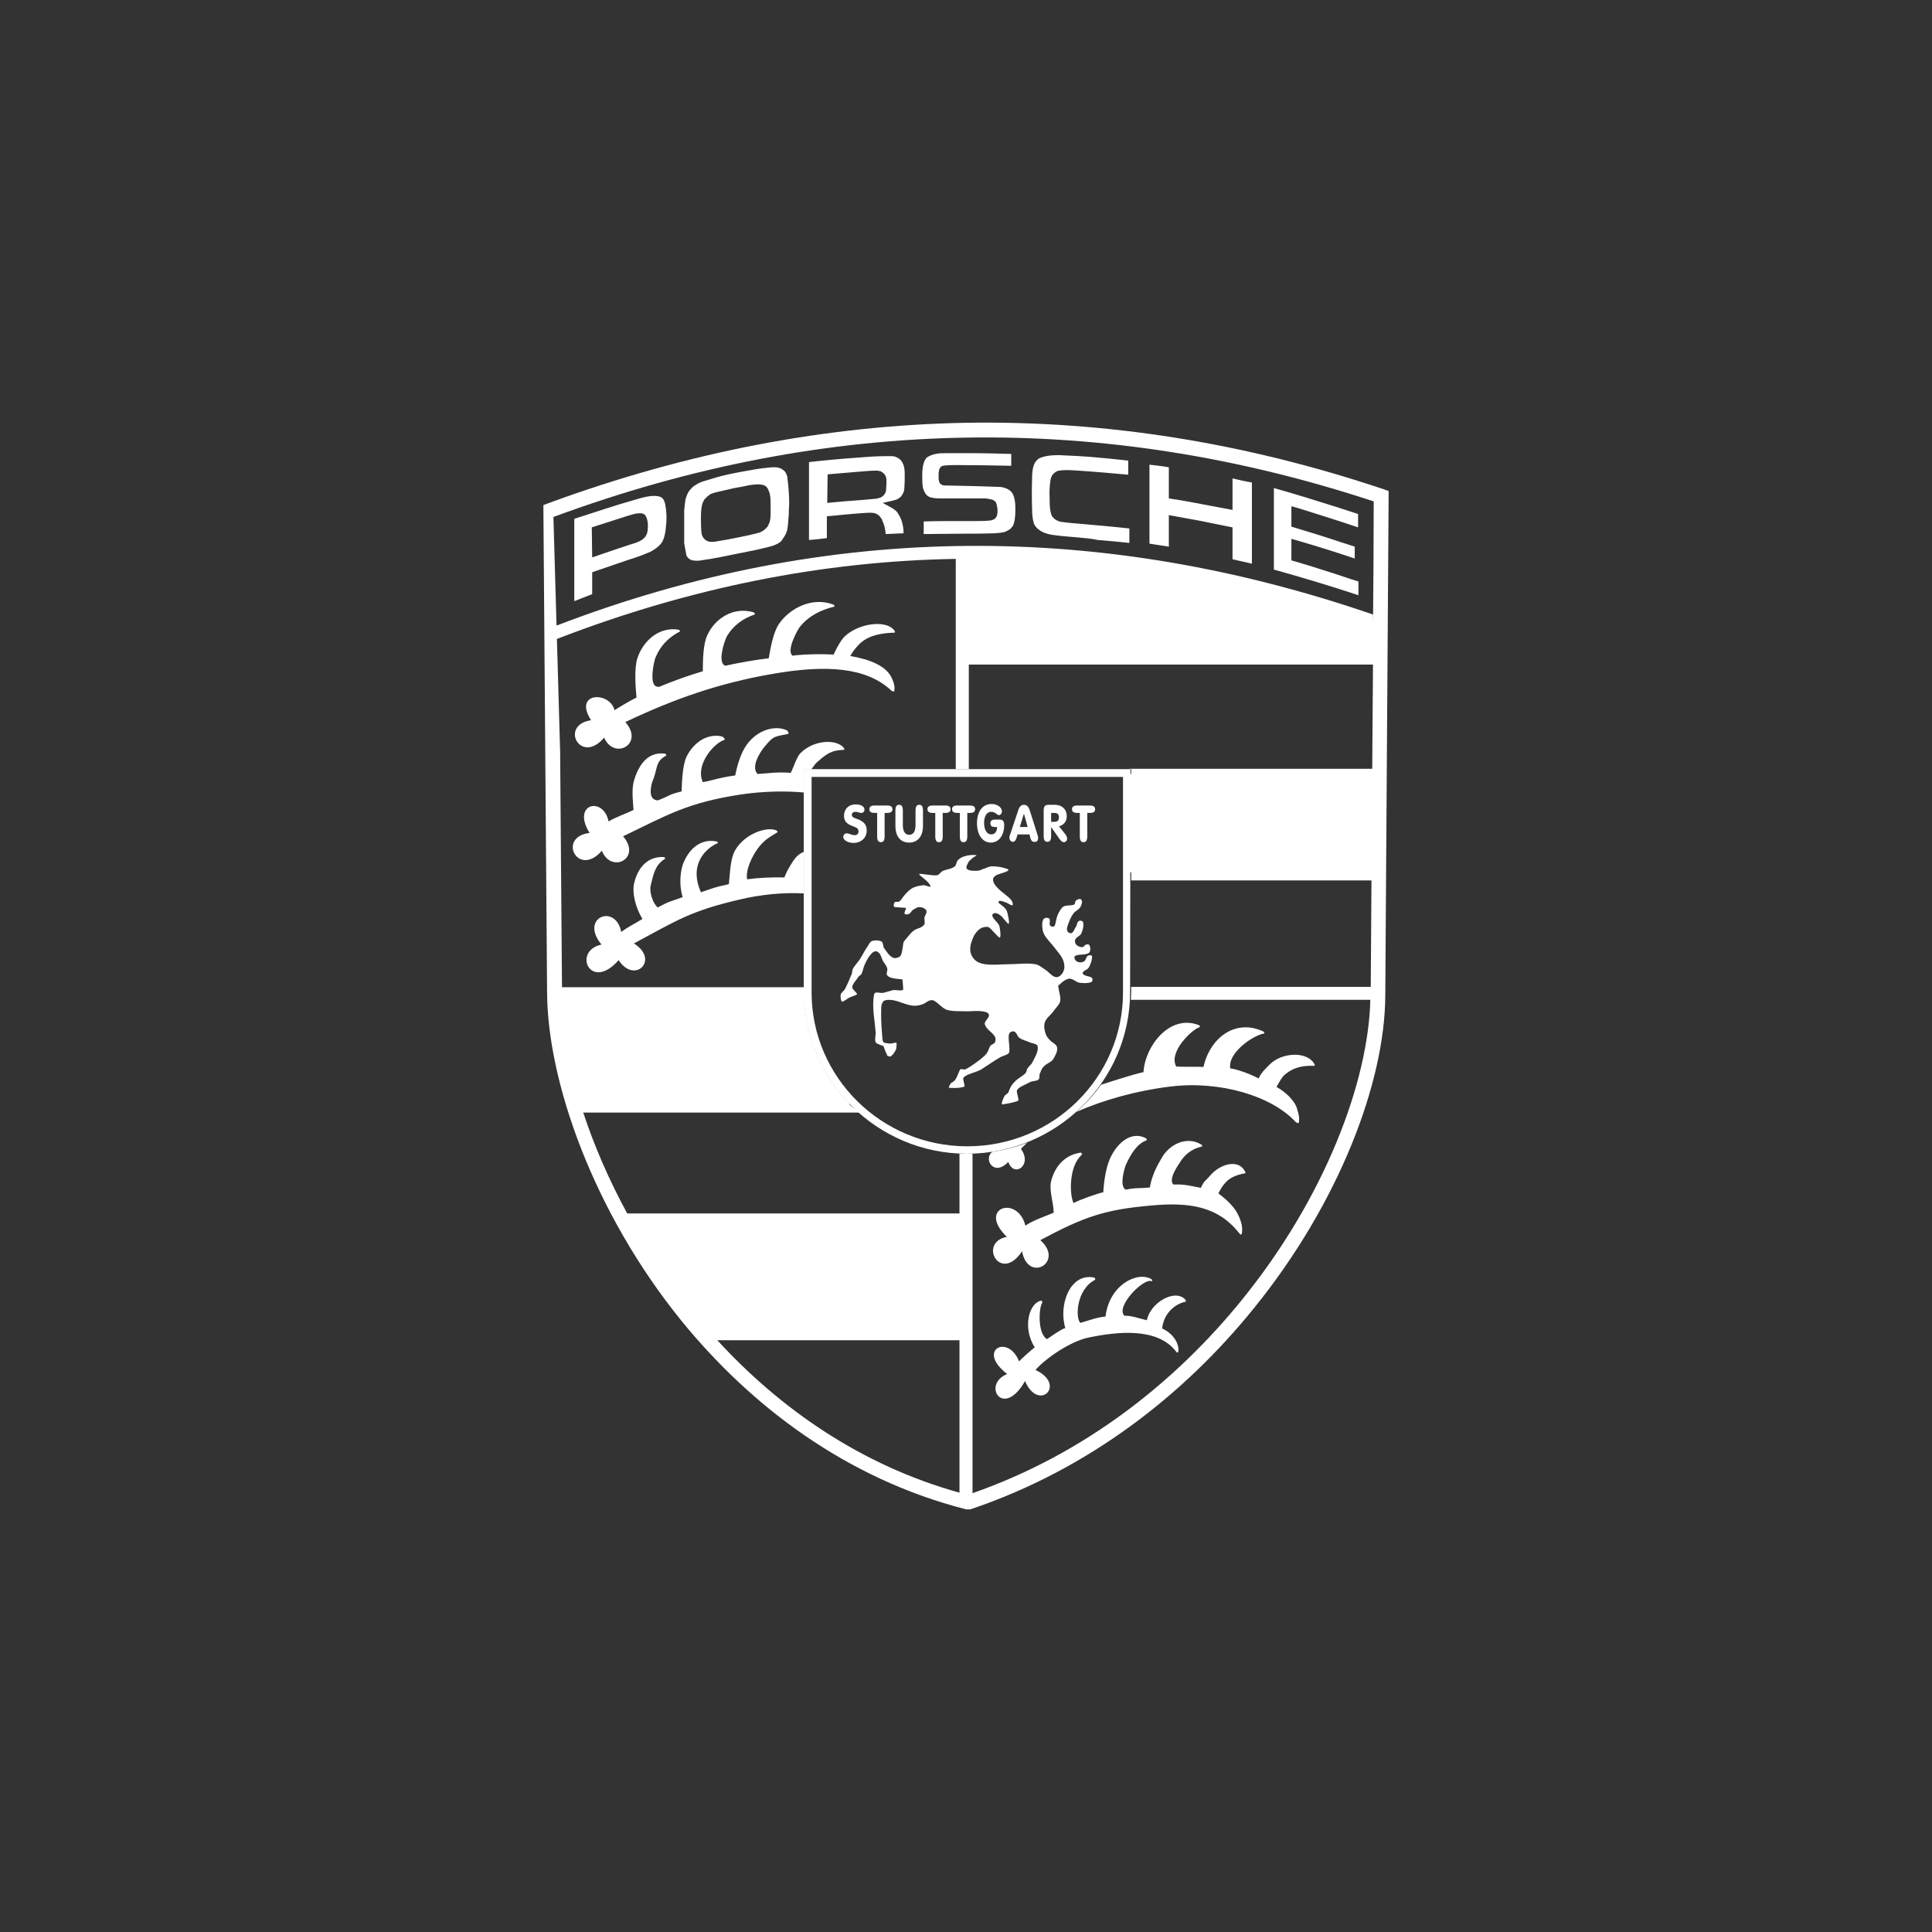 <svg width="64" height="64" viewBox="0 0 64 64" fill="none" xmlns="http://www.w3.org/2000/svg">
<rect x="0" y="0" width="64" height="64" fill="#333333" stroke="none"/>
<path d="M33.968 40.602C34.178 40.442 34.647 40.283 34.906 40.172C34.894 39.779 34.733 39.41 34.832 39.079C35.005 38.489 35.412 38.231 35.807 38.182C35.832 38.194 35.856 38.243 35.832 38.256C35.609 38.464 35.523 38.759 35.486 39.079C35.474 39.202 35.449 39.582 35.56 39.853C35.795 39.73 36.362 39.533 36.547 39.496C36.572 39.103 36.634 38.722 36.745 38.44C36.967 37.887 37.461 37.445 37.954 37.703C37.979 37.715 38.004 37.764 37.979 37.776C37.67 37.887 37.473 38.206 37.3 38.575C37.251 38.686 37.078 39.275 37.276 39.398C37.276 39.398 37.288 39.398 37.288 39.41C37.646 39.337 37.707 39.373 38.09 39.337C38.152 38.956 38.324 38.624 38.472 38.378C38.695 37.949 39.275 37.605 39.793 37.912C39.818 37.924 39.842 37.985 39.805 37.985C39.447 38.059 39.213 38.292 39.09 38.501C39.028 38.6 38.695 39.054 38.867 39.238C38.88 39.238 38.904 39.238 38.929 39.238C39.238 39.226 39.46 39.288 39.781 39.349C39.879 39.115 39.966 39.091 40.064 38.968C40.422 38.538 41.027 38.391 41.237 38.796C41.261 38.821 41.261 38.87 41.237 38.87C41.052 38.894 40.743 38.993 40.595 39.177C40.558 39.214 40.459 39.324 40.361 39.533C40.78 39.853 41.014 40.111 41.126 40.541C41.15 40.614 41.187 41.057 41.039 40.835C40.361 39.988 39.447 39.803 38.078 39.939C36.609 40.074 35.93 40.295 34.462 41.081C35.276 41.806 34.055 42.519 33.857 41.45C33.142 42.531 32.389 41.167 33.351 40.971C32.364 40.012 33.709 39.57 33.968 40.602Z" fill="white"/>
<path d="M36.473 35.934C37.004 35.762 37.584 35.578 37.88 35.516C37.929 34.656 38.744 33.587 39.706 33.956C39.743 33.968 39.768 34.017 39.731 34.03C39.484 34.103 38.695 34.853 38.966 35.332C39.163 35.344 39.706 35.332 39.867 35.344C40.077 34.398 40.904 33.735 41.841 34.165C41.878 34.177 41.903 34.238 41.866 34.238C41.496 34.3 40.657 34.889 40.755 35.393C40.928 35.406 41.397 35.565 41.693 35.725C41.804 35.492 41.928 35.406 42.039 35.283C42.446 34.853 43.285 34.816 43.532 35.233C43.557 35.258 43.557 35.307 43.532 35.307C43.174 35.295 42.853 35.344 42.545 35.614C42.495 35.651 42.397 35.799 42.286 36.007C42.582 36.167 42.915 36.474 42.977 36.769C43.026 36.916 43.051 37.039 43.026 37.187C43.014 37.224 42.94 37.187 42.915 37.162C42.138 36.315 40.422 35.786 38.756 35.995C37.646 36.13 36.56 36.437 35.659 36.831C35.967 36.56 36.239 36.265 36.473 35.934ZM34.03 37.85C33.956 37.924 33.882 37.985 33.82 38.059C34.215 38.6 33.586 39.029 33.401 38.489C32.932 38.993 32.562 38.403 32.87 38.157C33.265 38.096 33.66 37.998 34.03 37.85Z" fill="white"/>
<path d="M33.758 45.098C33.87 44.975 34.141 44.742 34.277 44.632C33.857 43.98 34.092 43.145 34.499 43.084C34.524 43.096 34.536 43.133 34.524 43.157C34.413 43.317 34.363 44.177 34.684 44.361C34.844 44.251 35.153 44.029 35.289 43.993C35.054 43.206 35.461 42.15 36.251 42.322C36.276 42.334 36.288 42.383 36.276 42.396C35.634 42.727 35.622 43.71 35.795 43.821C36.054 43.747 36.338 43.636 36.621 43.612C36.745 42.568 37.67 42.101 38.139 42.371C38.164 42.383 38.176 42.445 38.164 42.445C37.905 42.297 36.93 43.292 37.251 43.587C37.473 43.575 37.732 43.673 37.991 43.735C38.102 43.157 38.917 42.678 39.262 43.047C39.287 43.071 39.287 43.12 39.275 43.12C38.966 43.182 38.559 43.464 38.497 44.005C39.151 44.312 39.077 44.951 38.966 44.779C38.349 43.968 37.041 44.103 36.041 44.312C35.461 44.435 34.647 44.988 34.301 45.381C35.35 45.872 34.4 46.794 33.956 45.749C33.228 47.027 32.512 45.86 33.364 45.516C32.327 44.718 33.401 44.177 33.758 45.098Z" fill="white"/>
<path d="M23.195 44.128C22.159 42.936 21.282 41.646 20.579 40.344H31.932V44.128H23.195Z" fill="white"/>
<path d="M37.399 25.639H45.741V28.895H37.399V25.639Z" fill="white"/>
<path d="M45.741 20.7L43.273 19.828L40.398 19.251L37.164 18.55L34.166 18.317H31.883V21.745H45.728L45.741 20.7Z" fill="white"/>
<path d="M20.049 16.855C20.382 16.745 20.715 16.646 21.06 16.548C21.184 16.511 21.307 16.474 21.443 16.45C21.579 16.425 21.714 16.413 21.85 16.45L21.899 16.474C21.949 16.499 21.974 16.536 21.998 16.585C22.035 16.671 22.048 16.757 22.06 16.855C22.085 17.052 22.085 17.248 22.06 17.445C22.048 17.605 22.023 17.764 21.961 17.899C21.936 17.961 21.899 18.01 21.85 18.059C21.813 18.096 21.776 18.133 21.739 18.157C21.653 18.219 21.579 18.268 21.48 18.305C21.258 18.403 21.036 18.477 20.801 18.55C20.406 18.686 20.012 18.821 19.617 18.956V19.681C19.419 19.755 19.222 19.84 19.024 19.914V17.187C19.37 17.076 19.703 16.966 20.049 16.855ZM19.617 18.465C20.012 18.329 20.406 18.194 20.814 18.059C20.937 18.022 21.06 17.985 21.171 17.936L21.258 17.887L21.295 17.863L21.369 17.789L21.394 17.752L21.431 17.678C21.443 17.629 21.455 17.592 21.455 17.543C21.468 17.42 21.468 17.31 21.431 17.187L21.406 17.125L21.381 17.076L21.344 17.04L21.295 17.015L21.245 17.003H21.147C21.023 17.015 20.912 17.052 20.789 17.089C20.394 17.212 19.999 17.347 19.604 17.47L19.617 18.465ZM24.639 15.614C24.91 15.565 25.17 15.516 25.441 15.492C25.527 15.479 25.614 15.479 25.7 15.479C25.737 15.479 25.787 15.492 25.824 15.504C25.861 15.516 25.885 15.528 25.922 15.553C25.947 15.578 25.972 15.59 25.997 15.614C26.021 15.639 26.034 15.676 26.046 15.7C26.07 15.75 26.083 15.786 26.083 15.836C26.108 15.995 26.12 16.167 26.132 16.339C26.145 16.536 26.145 16.72 26.132 16.904C26.132 16.978 26.132 17.064 26.12 17.138C26.108 17.285 26.108 17.433 26.07 17.58C26.058 17.617 26.046 17.654 26.034 17.678C26.009 17.727 25.984 17.777 25.947 17.826L25.873 17.936L25.762 18.01C25.713 18.035 25.676 18.047 25.626 18.071C25.429 18.133 25.231 18.17 25.034 18.219C24.627 18.305 24.22 18.378 23.812 18.465C23.615 18.501 23.417 18.538 23.22 18.563C23.171 18.575 23.109 18.575 23.059 18.575L22.936 18.563C22.899 18.55 22.874 18.538 22.85 18.526L22.788 18.477L22.739 18.403L22.665 17.998V16.904C22.677 16.782 22.689 16.646 22.714 16.523L22.751 16.413C22.776 16.352 22.8 16.302 22.837 16.253L22.924 16.155L22.998 16.093C23.072 16.044 23.158 15.995 23.257 15.958L23.701 15.823C23.985 15.737 24.306 15.676 24.639 15.614ZM24.331 16.167L23.689 16.315C23.64 16.327 23.59 16.352 23.541 16.364L23.442 16.438L23.331 16.548L23.306 16.597C23.282 16.634 23.269 16.683 23.257 16.72C23.22 16.88 23.22 17.04 23.22 17.199C23.22 17.371 23.22 17.543 23.245 17.703L23.269 17.764L23.306 17.826L23.356 17.875L23.405 17.912L23.467 17.936L23.528 17.949H23.602C23.652 17.949 23.689 17.949 23.726 17.936C23.973 17.899 24.22 17.85 24.466 17.801C24.664 17.764 24.873 17.715 25.071 17.666C25.108 17.654 25.157 17.641 25.194 17.629L25.318 17.555L25.416 17.457L25.453 17.396L25.503 17.273C25.54 17.089 25.527 16.917 25.527 16.732C25.527 16.634 25.527 16.536 25.515 16.45L25.503 16.376C25.491 16.327 25.478 16.278 25.453 16.229L25.429 16.18L25.404 16.143L25.367 16.106L25.293 16.069L25.244 16.057L25.145 16.044C25.034 16.044 24.935 16.057 24.837 16.069C24.664 16.106 24.491 16.143 24.331 16.167ZM28.403 15.16C28.711 15.135 29.02 15.111 29.328 15.111C29.39 15.111 29.464 15.111 29.526 15.111C29.6 15.111 29.662 15.123 29.723 15.16C29.748 15.172 29.773 15.184 29.785 15.197C29.834 15.234 29.871 15.271 29.896 15.332C29.921 15.369 29.933 15.418 29.945 15.455C29.97 15.553 29.97 15.664 29.97 15.762C29.97 15.897 29.97 16.02 29.958 16.155C29.958 16.204 29.945 16.253 29.933 16.302L29.908 16.352C29.884 16.388 29.871 16.413 29.847 16.45L29.785 16.499C29.76 16.511 29.736 16.536 29.698 16.548C29.662 16.56 29.612 16.573 29.575 16.585L29.242 16.659L29.575 16.843C29.625 16.88 29.662 16.904 29.698 16.941L29.736 16.99C29.785 17.064 29.822 17.138 29.859 17.224C29.908 17.371 29.933 17.519 29.933 17.666C29.736 17.678 29.538 17.678 29.341 17.691C29.328 17.58 29.316 17.482 29.279 17.371L29.205 17.187L29.131 17.089L29.081 17.052L29.02 17.015C28.983 17.003 28.946 16.99 28.909 16.99C28.835 16.978 28.748 16.99 28.674 16.99C28.292 17.015 27.922 17.052 27.539 17.089L27.391 17.101V17.826C27.194 17.85 26.996 17.875 26.799 17.887V15.307C27.342 15.246 27.872 15.197 28.403 15.16ZM27.403 16.659C27.798 16.622 28.193 16.585 28.588 16.56C28.724 16.548 28.859 16.536 28.995 16.523C29.032 16.523 29.069 16.511 29.106 16.499L29.156 16.487L29.205 16.462L29.242 16.438L29.279 16.401L29.328 16.327C29.341 16.29 29.353 16.265 29.353 16.229C29.365 16.118 29.365 16.008 29.365 15.897C29.365 15.86 29.353 15.823 29.341 15.774L29.291 15.7L29.254 15.664L29.18 15.614L29.131 15.602C29.094 15.59 29.057 15.59 29.02 15.59C28.822 15.59 28.625 15.614 28.44 15.627C28.094 15.651 27.761 15.688 27.416 15.713L27.403 16.659ZM31.599 17.261C31.821 17.261 32.043 17.261 32.278 17.261C32.426 17.261 32.586 17.261 32.747 17.248C32.784 17.248 32.808 17.236 32.845 17.236C32.882 17.224 32.907 17.212 32.932 17.199L32.969 17.175L33.018 17.101L33.03 17.064L33.043 16.978V16.855L33.018 16.72L32.993 16.646L32.969 16.61L32.895 16.56L32.808 16.536L32.66 16.511H31.229C31.105 16.511 30.982 16.511 30.871 16.487C30.834 16.474 30.809 16.474 30.785 16.462L30.71 16.413L30.686 16.388L30.636 16.315C30.612 16.265 30.587 16.216 30.575 16.167C30.55 16.032 30.55 15.885 30.55 15.75C30.55 15.578 30.562 15.406 30.636 15.246C30.649 15.221 30.673 15.197 30.686 15.172C30.772 15.098 30.883 15.062 30.994 15.037C31.105 15.012 31.229 15.012 31.34 15.012C31.611 15.012 31.883 15.012 32.154 15.012C32.599 15.012 33.055 15.025 33.499 15.037V15.43C32.907 15.418 32.315 15.406 31.722 15.406C31.587 15.406 31.451 15.406 31.315 15.418C31.29 15.418 31.253 15.43 31.229 15.43L31.179 15.455L31.142 15.492L31.118 15.541L31.105 15.59L31.093 15.676C31.093 15.75 31.093 15.811 31.093 15.885L31.118 15.983L31.155 16.032L31.216 16.069L31.278 16.081C31.895 16.093 32.525 16.106 33.142 16.13L33.215 16.143C33.314 16.167 33.413 16.204 33.487 16.278C33.524 16.315 33.549 16.352 33.561 16.388C33.623 16.523 33.635 16.683 33.635 16.831C33.635 17.003 33.635 17.175 33.586 17.334C33.573 17.359 33.573 17.384 33.561 17.408L33.524 17.457C33.499 17.494 33.475 17.519 33.438 17.543C33.376 17.58 33.314 17.617 33.252 17.629C33.154 17.654 33.043 17.654 32.944 17.666C32.636 17.678 32.339 17.678 32.031 17.678C31.55 17.678 31.068 17.691 30.599 17.691C30.599 17.555 30.599 17.408 30.599 17.273C30.92 17.261 31.241 17.261 31.562 17.261H31.599ZM35.684 17.801C35.437 17.777 35.178 17.764 34.931 17.727C34.82 17.715 34.709 17.691 34.61 17.654C34.561 17.629 34.511 17.617 34.462 17.58C34.425 17.555 34.4 17.531 34.363 17.506C34.339 17.482 34.314 17.445 34.289 17.42C34.264 17.384 34.252 17.347 34.24 17.31C34.203 17.175 34.19 17.027 34.19 16.88C34.178 16.523 34.178 16.18 34.19 15.823V15.737C34.203 15.578 34.215 15.418 34.314 15.283C34.351 15.246 34.376 15.209 34.425 15.184C34.548 15.123 34.696 15.098 34.832 15.086C34.98 15.074 35.116 15.074 35.264 15.086C35.548 15.098 35.844 15.111 36.128 15.135C36.547 15.172 36.955 15.209 37.374 15.258V15.725C36.819 15.676 36.276 15.627 35.721 15.59C35.548 15.578 35.363 15.565 35.178 15.578L35.091 15.59L35.029 15.602L34.98 15.627L34.931 15.664L34.881 15.713L34.844 15.762L34.82 15.823C34.807 15.86 34.795 15.897 34.795 15.934C34.77 16.106 34.758 16.29 34.77 16.474C34.77 16.622 34.77 16.769 34.795 16.917C34.807 16.953 34.807 16.99 34.82 17.027L34.844 17.089L34.881 17.138L34.931 17.187L34.98 17.224L35.029 17.248L35.091 17.273C35.141 17.285 35.19 17.297 35.239 17.297C35.4 17.322 35.572 17.334 35.733 17.347C36.288 17.396 36.856 17.445 37.411 17.506C37.411 17.654 37.411 17.789 37.411 17.936V17.985C37.066 17.949 36.708 17.912 36.362 17.887C36.153 17.838 35.918 17.826 35.684 17.801ZM39.46 16.634C39.916 16.72 40.373 16.806 40.829 16.892V15.848C41.039 15.897 41.249 15.946 41.471 15.983V18.673C41.261 18.624 41.052 18.575 40.829 18.526V17.47C40.459 17.396 40.101 17.322 39.731 17.248C39.398 17.187 39.052 17.125 38.719 17.064V18.108C38.51 18.071 38.3 18.047 38.078 18.01V15.393C38.287 15.418 38.51 15.442 38.719 15.479V16.511C38.966 16.548 39.213 16.585 39.46 16.634ZM44.309 16.806C44.532 16.88 44.754 16.953 44.988 17.027V17.47C44.334 17.248 43.668 17.04 43.001 16.831L42.779 16.769V17.445C43.261 17.592 43.754 17.74 44.235 17.899C44.445 17.973 44.667 18.035 44.877 18.108V18.501C44.26 18.293 43.631 18.096 43.001 17.912L42.779 17.85V18.563C43.248 18.698 43.717 18.845 44.174 18.993C44.445 19.079 44.717 19.177 45 19.263V19.718C44.112 19.423 43.211 19.152 42.298 18.895L42.199 18.87V16.167C42.903 16.364 43.606 16.585 44.309 16.806Z" fill="white"/>
<path d="M18.987 36.573C18.592 35.258 18.383 34.03 18.37 32.973H26.638C26.663 34.361 27.243 35.639 28.156 36.573H18.987Z" fill="white"/>
<path d="M18 16.732L18.16 16.671C22.776 14.976 27.379 14.091 31.994 14.005C36.609 13.931 41.212 14.656 45.827 16.204L46 16.265V16.438C45.963 21.953 45.926 27.469 45.889 32.985C45.877 35.836 44.371 39.84 41.533 43.342C39.25 46.167 36.091 48.673 32.142 50H32.006C28.02 48.98 24.873 46.572 22.578 43.759C19.641 40.135 18.136 35.811 18.123 32.875C18.099 30.209 18.086 27.543 18.062 24.89L18 16.732ZM23.38 43.98H31.772V40.627H21.011C20.974 40.565 20.937 40.504 20.912 40.442C21.492 41.474 22.171 42.494 22.948 43.464C23.096 43.636 23.232 43.808 23.38 43.98ZM31.784 44.398H23.763C25.836 46.658 28.514 48.538 31.784 49.447V44.398ZM23.59 44.214C23.578 44.202 23.578 44.202 23.578 44.189C23.578 44.202 23.59 44.214 23.59 44.214ZM20.777 40.197H31.784V38.219C31.87 38.219 31.957 38.219 32.043 38.219C32.105 38.219 32.154 38.219 32.216 38.219V49.459C32.204 49.459 32.191 49.472 32.191 49.472C35.943 48.169 38.954 45.762 41.15 43.047C43.877 39.681 45.334 35.848 45.395 33.096C45.395 33.108 45.395 33.108 45.395 33.12H37.461C37.461 33.035 37.473 32.949 37.473 32.862V32.691H45.408C45.42 31.511 45.42 30.332 45.432 29.165H37.473V28.747H45.432C45.445 27.789 45.445 26.843 45.457 25.897H37.473V25.479H37.411V25.467H45.457C45.469 24.312 45.469 23.17 45.482 22.015H32.093V25.479H31.661V18.514C27.267 18.587 22.862 19.46 18.444 21.167L18.432 20.725C22.973 18.98 27.514 18.121 32.043 18.084C36.535 18.047 41.014 18.821 45.482 20.356C45.482 20.504 45.482 20.651 45.482 20.799C45.494 19.398 45.506 17.998 45.506 16.61C41.002 15.123 36.498 14.423 32.006 14.496C27.44 14.57 22.887 15.442 18.333 17.125L18.555 24.89C18.58 27.494 18.592 30.098 18.617 32.715C18.617 32.715 18.617 32.715 18.617 32.703H26.651V32.875C26.651 32.961 26.651 33.047 26.663 33.133H18.605C18.629 34.116 18.839 35.258 19.197 36.462C19.197 36.45 19.185 36.437 19.185 36.425H27.996C28.07 36.511 28.144 36.597 28.23 36.671L28.502 36.855H19.32C19.678 37.936 20.16 39.066 20.777 40.197ZM19.296 36.769C19.283 36.745 19.283 36.72 19.271 36.708C19.283 36.732 19.296 36.745 19.296 36.769ZM19.246 36.609C19.234 36.585 19.234 36.56 19.222 36.536C19.234 36.56 19.246 36.585 19.246 36.609ZM45.383 32.875V32.887C45.383 32.887 45.383 32.887 45.383 32.875ZM45.383 32.949V32.961C45.383 32.961 45.383 32.961 45.383 32.949ZM45.383 32.949C45.383 32.936 45.383 32.936 45.383 32.936V32.949ZM45.383 32.912C45.383 32.899 45.383 32.899 45.383 32.899V32.912ZM45.383 32.727C45.383 32.715 45.383 32.715 45.383 32.715V32.727ZM32.093 21.597H45.469C45.469 21.671 45.469 21.732 45.469 21.806C45.469 21.474 45.469 21.143 45.469 20.811C41.014 19.263 36.56 18.489 32.093 18.514V21.597ZM32.068 49.509C32.056 49.509 32.056 49.509 32.043 49.521C32.056 49.521 32.056 49.521 32.068 49.509ZM31.895 49.484C31.858 49.472 31.833 49.472 31.796 49.459C31.833 49.459 31.87 49.472 31.895 49.484Z" fill="white"/>
<path d="M20.357 23.526C20.591 23.378 20.838 23.231 21.085 23.108C21.048 22.727 21.011 22.138 21.11 21.818C21.295 21.229 21.838 20.75 22.48 20.86C22.517 20.872 22.541 20.909 22.517 20.922C22.159 21.106 21.875 21.388 21.714 21.782C21.665 21.892 21.492 22.678 21.751 22.74C21.776 22.752 21.801 22.752 21.838 22.752C22.307 22.555 22.788 22.383 23.282 22.236C23.282 21.855 23.294 21.327 23.43 21.044C23.677 20.492 24.294 20.086 24.96 20.283C24.997 20.295 25.022 20.344 24.997 20.356C24.602 20.492 24.281 20.725 24.071 21.093C24.01 21.204 23.751 21.953 24.022 22.052H24.034C24.491 21.953 24.96 21.867 25.466 21.806C25.527 21.425 25.626 20.934 25.799 20.676C26.169 20.135 26.91 19.767 27.601 20.025C27.638 20.037 27.662 20.086 27.625 20.098C27.169 20.209 26.774 20.418 26.49 20.774C26.416 20.872 26.034 21.56 26.256 21.72C26.28 21.72 26.305 21.72 26.33 21.708C26.724 21.671 27.181 21.659 27.613 21.683C27.724 21.45 27.835 21.241 27.959 21.106C28.39 20.663 29.341 20.504 29.625 20.885C29.649 20.909 29.662 20.958 29.625 20.958C29.217 20.971 28.798 21.032 28.489 21.315C28.44 21.364 28.267 21.536 28.168 21.732C28.822 21.843 29.378 22.064 29.55 22.482C29.612 22.617 29.649 22.74 29.625 22.887C29.625 22.924 29.538 22.899 29.513 22.863C28.687 22.101 27.366 22.015 25.602 22.322C23.812 22.629 22.319 23.157 20.715 23.919C21.357 24.644 20.345 25.197 20.012 24.435C19.234 25.356 18.518 24.017 19.58 23.858C18.975 22.924 20.197 22.887 20.357 23.526Z" fill="white"/>
<path d="M20.579 30.872C20.789 30.713 21.06 30.578 21.282 30.442C21.06 30.086 20.925 29.57 21.011 29.238C21.159 28.649 21.529 28.366 21.986 28.391C22.023 28.391 22.048 28.44 22.023 28.452C21.702 28.661 21.653 28.931 21.554 29.337C21.505 29.558 21.628 29.926 21.788 30.061C22.196 29.84 22.183 29.877 22.615 29.718C22.492 29.337 22.517 28.821 22.677 28.501C22.924 27.985 23.331 27.789 23.738 27.875C23.775 27.887 23.8 27.924 23.763 27.936C23.442 28.071 22.788 28.587 23.22 29.558C23.615 29.423 23.64 29.398 24.145 29.288C24.183 28.907 24.195 28.452 24.343 28.182C24.651 27.629 25.38 27.371 25.713 27.506C25.75 27.518 25.774 27.568 25.737 27.58C25.552 27.703 25.305 27.801 25.059 28.17C24.923 28.366 24.688 28.821 24.75 29.128C25.108 29.079 25.577 29.054 25.984 29.066C26.07 28.833 26.243 28.55 26.354 28.415C26.428 28.329 26.527 28.256 26.626 28.219V29.595C25.947 29.558 25.194 29.632 24.479 29.803C22.862 30.184 22.442 30.479 20.999 31.253C21.863 31.794 21.023 32.617 20.493 31.806C19.555 32.875 18.95 31.499 19.925 31.29C19.185 30.393 20.394 29.914 20.579 30.872Z" fill="white"/>
<path d="M20.16 27.211C20.406 27.064 20.739 26.953 20.986 26.831C20.962 26.45 20.912 26.106 21.023 25.786C21.221 25.209 21.529 24.914 22.023 24.963C22.06 24.976 22.085 25.012 22.06 25.037C21.702 25.221 21.788 25.467 21.628 25.848C21.579 25.958 21.455 26.425 21.714 26.499C21.739 26.511 21.764 26.511 21.801 26.511C22.27 26.327 22.097 26.339 22.578 26.216C22.591 25.848 22.615 25.344 22.739 25.074C22.998 24.546 23.479 24.288 23.923 24.398C23.96 24.41 24.034 24.496 23.997 24.509C23.64 24.619 23.023 25.344 23.282 25.909C23.59 25.86 23.8 25.762 24.355 25.688C24.429 25.307 24.553 24.926 24.738 24.668C25.12 24.14 25.713 24.03 26.058 24.189C26.095 24.202 26.145 24.3 26.108 24.312C25.651 24.41 25.639 24.361 25.342 24.718C25.182 24.902 24.861 25.405 25.096 25.639C25.491 25.614 25.762 25.565 26.194 25.602C26.305 25.381 26.391 25.074 26.515 24.951C26.947 24.509 27.699 24.472 27.946 24.767C27.971 24.791 27.983 24.84 27.946 24.84C27.539 24.853 27.391 24.963 27.07 25.246C27.033 25.27 26.959 25.369 26.873 25.491H26.638V26.253C25.972 26.192 25.244 26.216 24.565 26.315C22.776 26.585 22.122 26.99 20.641 27.703C21.27 28.44 20.246 28.956 19.937 28.182C19.148 29.091 18.444 27.727 19.53 27.592C18.925 26.622 19.987 26.364 20.16 27.211Z" fill="white"/>
<path d="M37.201 25.737V32.875C37.201 35.688 34.894 37.973 32.043 37.973C29.205 37.973 26.885 35.688 26.885 32.875V25.737H37.201ZM37.448 25.479H26.626V32.862C26.626 35.799 29.057 38.219 32.031 38.219C35.017 38.219 37.436 35.799 37.436 32.862L37.448 25.479Z" fill="white"/>
<path d="M31.809 30.713C31.858 30.762 31.969 30.7 32.006 30.651C32.093 30.516 32.08 30.344 32.093 30.172C32.105 29.988 32.105 29.828 32.043 29.656C31.945 29.361 31.809 29.128 31.476 29.079C31.439 29.066 31.364 29.14 31.389 29.165C31.611 29.398 31.698 29.386 31.759 29.742C31.821 30.086 31.784 30.688 31.809 30.713ZM29.476 35C29.526 35.012 29.637 34.865 29.674 34.779C29.711 34.705 29.698 34.558 29.698 34.545C29.686 34.521 29.563 34.57 29.501 34.57C29.439 34.57 29.39 34.558 29.304 34.545C29.217 34.533 29.23 34.337 29.217 34.226C29.193 33.944 29.18 33.661 29.193 33.379C29.193 33.305 29.217 33.206 29.279 33.157C29.365 33.108 29.489 33.12 29.587 33.133C29.785 33.17 29.97 33.268 30.18 33.305C30.291 33.329 30.414 33.317 30.525 33.28C30.624 33.256 30.698 33.182 30.785 33.145C30.834 33.133 30.895 33.12 30.933 33.145C31.093 33.231 31.204 33.391 31.364 33.452C31.574 33.514 31.796 33.489 32.019 33.501C32.191 33.501 32.364 33.477 32.537 33.501C32.611 33.514 32.734 33.526 32.759 33.612C32.784 33.722 32.599 33.821 32.623 33.931C32.672 34.103 32.87 34.189 32.956 34.337C32.993 34.398 32.981 34.472 32.956 34.533C32.932 34.582 32.845 34.595 32.808 34.644C32.759 34.718 32.747 34.803 32.697 34.877C32.648 34.951 32.574 35.012 32.5 35.074C32.339 35.197 32.179 35.319 31.994 35.418C31.932 35.455 31.821 35.381 31.796 35.442C31.747 35.553 31.698 35.688 31.648 35.762C31.599 35.836 31.537 35.848 31.5 35.885C31.463 35.934 31.414 36.02 31.439 36.032C31.463 36.044 31.698 36.044 31.784 36.032C31.87 36.02 31.92 36.007 31.945 35.995C31.969 35.971 31.932 35.897 31.907 35.749C31.895 35.602 32.302 35.541 32.5 35.43C32.71 35.295 32.919 35.148 33.129 35.025C33.215 34.975 33.339 34.963 33.413 34.889C33.45 34.853 33.438 34.791 33.438 34.742C33.438 34.619 33.413 34.496 33.413 34.373C33.413 34.312 33.413 34.238 33.462 34.202C33.499 34.165 33.573 34.152 33.61 34.177C33.684 34.214 33.697 34.324 33.758 34.373C33.857 34.447 33.981 34.472 34.092 34.521C34.19 34.57 34.363 34.57 34.376 34.668C34.4 34.853 34.277 35.025 34.203 35.184C34.166 35.27 34.079 35.319 34.03 35.406C34.005 35.455 34.005 35.516 33.968 35.553C33.87 35.651 33.734 35.713 33.635 35.811C33.561 35.885 33.499 35.958 33.462 36.044C33.438 36.093 33.425 36.143 33.401 36.192C33.364 36.241 33.302 36.253 33.265 36.327C33.228 36.401 33.142 36.597 33.215 36.585C33.29 36.573 33.721 36.499 33.734 36.45C33.746 36.413 33.709 36.302 33.684 36.167C33.66 36.032 33.968 35.934 34.116 35.848C34.203 35.799 34.326 35.823 34.4 35.762C34.45 35.725 34.425 35.639 34.437 35.59C34.474 35.504 34.499 35.406 34.573 35.332C34.659 35.233 34.807 35.197 34.881 35.098C34.956 34.975 35.042 34.828 35.017 34.693C34.992 34.582 34.857 34.545 34.783 34.459C34.721 34.398 34.659 34.324 34.635 34.238C34.598 34.116 34.573 33.993 34.61 33.87C34.659 33.722 34.807 33.624 34.894 33.501C34.968 33.391 35.079 33.305 35.116 33.182C35.153 33.035 35.079 32.875 35.066 32.727C35.066 32.703 35.042 32.666 35.066 32.641C35.165 32.555 35.276 32.445 35.412 32.42C35.535 32.408 35.634 32.531 35.758 32.555C35.881 32.568 36.029 32.58 36.153 32.531C36.19 32.519 36.202 32.432 36.177 32.396C36.091 32.322 35.906 32.346 35.869 32.248C35.844 32.162 36.017 32.138 36.066 32.052C36.128 31.941 36.177 31.818 36.177 31.683C36.177 31.634 36.078 31.634 36.041 31.659C35.98 31.695 35.98 31.781 35.93 31.831C35.893 31.867 35.832 31.88 35.782 31.88C35.733 31.88 35.659 31.855 35.634 31.818C35.597 31.781 35.572 31.695 35.609 31.671C35.708 31.609 35.844 31.634 35.955 31.609C36.004 31.597 36.066 31.585 36.091 31.548C36.128 31.474 36.128 31.388 36.091 31.315C36.078 31.278 36.017 31.278 35.98 31.29C35.93 31.302 35.906 31.376 35.844 31.376C35.77 31.376 35.696 31.339 35.647 31.29C35.609 31.241 35.597 31.167 35.622 31.118C35.659 31.032 35.782 31.008 35.819 30.922C35.869 30.811 35.906 30.676 35.881 30.553C35.869 30.504 35.77 30.479 35.733 30.516C35.671 30.553 35.684 30.639 35.647 30.688C35.597 30.762 35.572 30.872 35.498 30.909C35.449 30.934 35.363 30.885 35.35 30.823C35.326 30.725 35.387 30.627 35.412 30.541C35.449 30.442 35.498 30.344 35.56 30.258C35.622 30.172 35.745 30.135 35.795 30.037C35.832 29.963 35.869 29.865 35.819 29.803C35.782 29.754 35.696 29.791 35.647 29.828C35.609 29.853 35.622 29.939 35.585 29.963C35.474 30.012 35.338 29.976 35.239 30.025C35.153 30.074 35.116 30.16 35.066 30.246C34.98 30.393 34.968 30.651 34.931 30.676C34.894 30.713 34.807 30.7 34.783 30.651C34.746 30.59 34.807 30.491 34.758 30.43C34.721 30.393 34.622 30.393 34.585 30.43C34.536 30.479 34.524 30.553 34.524 30.627C34.524 30.737 34.536 30.848 34.585 30.946C34.672 31.106 34.807 31.229 34.919 31.376C35.029 31.523 35.165 31.659 35.227 31.831C35.264 31.941 35.276 32.076 35.227 32.175C35.19 32.273 35.091 32.371 34.992 32.371C34.857 32.359 34.758 32.211 34.647 32.138C34.536 32.064 34.425 31.966 34.301 31.941C34.018 31.892 33.721 31.941 33.425 31.941C33.166 31.941 32.895 31.978 32.636 31.941C32.512 31.929 32.376 31.88 32.29 31.794C32.204 31.708 32.142 31.585 32.142 31.474C32.13 31.315 32.191 31.167 32.253 31.02C32.302 30.922 32.376 30.823 32.475 30.762C32.549 30.713 32.672 30.688 32.747 30.713C32.833 30.75 33.067 31.069 33.117 31.057C33.166 31.044 33.129 30.762 33.105 30.676C33.055 30.541 32.907 30.467 32.87 30.332C32.858 30.295 32.919 30.246 32.956 30.246C33.03 30.246 33.117 30.295 33.178 30.356C33.215 30.381 33.376 30.614 33.413 30.602C33.45 30.59 33.388 30.27 33.351 30.172C33.29 30.037 33.092 29.939 33.08 29.902C33.067 29.877 33.08 29.853 33.117 29.84C33.191 29.84 33.265 29.877 33.339 29.902C33.401 29.926 33.499 30 33.536 29.988C33.573 29.976 33.536 29.865 33.499 29.816C33.364 29.656 33.178 29.558 33.043 29.41C32.969 29.337 32.895 29.238 32.895 29.128C32.895 29.066 32.969 29.005 33.03 28.98C33.142 28.931 33.29 28.907 33.388 28.845C33.425 28.821 33.401 28.796 33.364 28.784C33.203 28.723 33.03 28.698 32.858 28.698C32.759 28.698 32.672 28.759 32.574 28.784C32.512 28.808 32.45 28.845 32.376 28.845C32.253 28.845 32.117 28.858 32.031 28.784C31.982 28.735 32.043 28.637 32.08 28.563C32.117 28.501 32.179 28.465 32.228 28.415C32.265 28.378 32.376 28.342 32.339 28.329C32.302 28.317 32.105 28.317 31.994 28.354C31.895 28.378 31.809 28.415 31.735 28.489C31.673 28.55 31.685 28.686 31.599 28.723C31.451 28.808 31.377 28.784 31.216 28.858C31.179 28.882 31.093 28.98 31.056 28.993C30.858 29.017 30.464 28.919 30.451 28.956C30.427 28.993 30.76 29.177 30.822 29.349C30.846 29.423 30.661 29.312 30.587 29.324C30.464 29.337 30.34 29.361 30.241 29.41C30.143 29.46 30.056 29.546 29.982 29.632C29.908 29.705 29.871 29.803 29.785 29.865C29.748 29.89 29.662 29.853 29.637 29.89C29.6 29.939 29.587 30.049 29.649 30.049L29.995 30.074C30.056 30.074 29.933 30.209 29.97 30.27C29.995 30.307 30.081 30.295 30.118 30.27C30.168 30.246 30.192 30.172 30.254 30.135C30.316 30.098 30.377 30.049 30.451 30.049C30.538 30.049 30.649 30.086 30.686 30.16C30.723 30.233 30.636 30.32 30.624 30.393C30.612 30.479 30.661 30.59 30.599 30.651C30.414 30.823 30.353 30.676 30.081 31.02C29.859 31.29 29.958 31.143 29.884 31.499C29.871 31.573 29.859 31.646 29.797 31.695C29.736 31.732 29.637 31.757 29.575 31.72C29.452 31.659 29.378 31.536 29.291 31.413C29.242 31.351 29.267 31.241 29.205 31.192C29.119 31.143 28.995 31.143 28.896 31.167C28.822 31.192 28.785 31.278 28.748 31.339C28.65 31.474 28.576 31.634 28.489 31.769C28.415 31.88 28.316 31.978 28.255 32.089C28.218 32.15 28.242 32.224 28.205 32.285C28.131 32.457 28.07 32.617 27.983 32.776C27.946 32.838 27.872 32.875 27.848 32.949C27.835 33.022 27.86 33.182 27.897 33.182C27.934 33.182 28.057 33.096 28.131 33.047C28.218 33.01 28.378 32.961 28.39 32.936C28.403 32.912 28.304 32.826 28.255 32.764C28.168 32.654 28.354 32.494 28.427 32.371C28.452 32.322 28.514 32.31 28.539 32.261C28.588 32.162 28.6 32.039 28.65 31.941C28.711 31.806 28.785 31.671 28.884 31.573C28.933 31.523 29.02 31.487 29.081 31.536C29.18 31.597 29.193 31.732 29.254 31.843C29.304 31.917 29.365 31.99 29.39 32.076C29.415 32.15 29.341 32.248 29.39 32.31C29.452 32.383 29.575 32.408 29.674 32.42L29.896 32.445L29.921 32.752C29.933 32.862 29.686 32.776 29.575 32.801C29.476 32.826 29.378 32.862 29.267 32.887C29.168 32.912 28.983 32.826 28.958 32.936C28.872 33.366 28.983 33.796 29.008 34.226C29.008 34.337 28.946 34.521 29.057 34.57L29.267 34.656C29.304 34.742 29.328 34.853 29.378 34.914C29.365 34.975 29.427 34.988 29.476 35Z" fill="white"/>
<path d="M36.276 26.806C36.276 26.72 36.214 26.683 36.103 26.683H35.684C35.572 26.683 35.511 26.72 35.511 26.806C35.511 26.892 35.572 26.929 35.684 26.929H35.77V27.703C35.77 27.838 35.807 27.899 35.893 27.899C35.98 27.899 36.017 27.838 36.017 27.703V26.929H36.103C36.227 26.929 36.276 26.892 36.276 26.806ZM35.079 27.076C35.079 27.175 35.029 27.224 34.931 27.224H34.82V26.929H34.931C35.029 26.929 35.079 26.978 35.079 27.076ZM35.35 27.776C35.35 27.727 35.326 27.678 35.276 27.617L35.079 27.371C35.239 27.334 35.338 27.211 35.338 27.039C35.338 26.818 35.19 26.659 34.931 26.659H34.746C34.61 26.659 34.573 26.72 34.573 26.855V27.691C34.573 27.826 34.61 27.887 34.696 27.887C34.783 27.887 34.82 27.826 34.82 27.691V27.396L35.104 27.801C35.153 27.863 35.19 27.899 35.239 27.899C35.301 27.899 35.35 27.85 35.35 27.776ZM34.042 27.396H33.783L33.919 26.953L34.042 27.396ZM34.388 27.764C34.388 27.74 34.388 27.715 34.376 27.678L34.104 26.818C34.067 26.72 34.005 26.659 33.919 26.659C33.833 26.659 33.771 26.72 33.734 26.831L33.45 27.678C33.438 27.703 33.438 27.727 33.438 27.752C33.438 27.826 33.487 27.887 33.549 27.887C33.598 27.887 33.647 27.85 33.672 27.764L33.709 27.641H34.104L34.129 27.752C34.153 27.838 34.19 27.887 34.252 27.887C34.339 27.899 34.388 27.85 34.388 27.764ZM33.265 27.334C33.265 27.199 33.215 27.15 33.117 27.15H32.956C32.858 27.15 32.808 27.187 32.808 27.273C32.808 27.359 32.858 27.396 32.956 27.396H33.03C33.03 27.543 32.956 27.641 32.833 27.641C32.697 27.641 32.599 27.494 32.599 27.261C32.599 27.027 32.697 26.892 32.833 26.892C32.969 26.892 33.03 27.003 33.092 27.003C33.142 27.003 33.191 26.941 33.191 26.88C33.191 26.757 33.055 26.634 32.845 26.634C32.549 26.634 32.364 26.88 32.364 27.273C32.364 27.654 32.549 27.912 32.821 27.912C33.092 27.912 33.265 27.666 33.265 27.334ZM32.302 26.806C32.302 26.72 32.241 26.683 32.13 26.683H31.71C31.599 26.683 31.537 26.72 31.537 26.806C31.537 26.892 31.599 26.929 31.71 26.929H31.796V27.703C31.796 27.838 31.833 27.899 31.92 27.899C32.006 27.899 32.043 27.838 32.043 27.703V26.929H32.13C32.241 26.929 32.302 26.892 32.302 26.806ZM31.488 26.806C31.488 26.72 31.426 26.683 31.315 26.683H30.895C30.785 26.683 30.723 26.72 30.723 26.806C30.723 26.892 30.785 26.929 30.895 26.929H30.982V27.703C30.982 27.838 31.019 27.899 31.105 27.899C31.192 27.899 31.229 27.838 31.229 27.703V26.929H31.315C31.426 26.929 31.488 26.892 31.488 26.806ZM30.575 27.359V26.855C30.575 26.72 30.538 26.659 30.451 26.659C30.365 26.659 30.328 26.72 30.328 26.855V27.334C30.328 27.543 30.254 27.654 30.118 27.654C29.982 27.654 29.908 27.543 29.908 27.334V26.855C29.908 26.72 29.871 26.659 29.785 26.659C29.698 26.659 29.662 26.72 29.662 26.855V27.359C29.662 27.715 29.834 27.912 30.118 27.912C30.39 27.912 30.575 27.715 30.575 27.359ZM29.563 26.806C29.563 26.72 29.501 26.683 29.39 26.683H28.971C28.859 26.683 28.798 26.72 28.798 26.806C28.798 26.892 28.859 26.929 28.971 26.929H29.057V27.703C29.057 27.838 29.094 27.899 29.18 27.899C29.267 27.899 29.304 27.838 29.304 27.703V26.929H29.39C29.501 26.929 29.563 26.892 29.563 26.806ZM28.711 27.506C28.711 27.322 28.613 27.211 28.415 27.138C28.292 27.089 28.218 27.076 28.218 26.99C28.218 26.929 28.267 26.892 28.341 26.892C28.403 26.892 28.477 26.929 28.526 26.929C28.6 26.929 28.637 26.88 28.637 26.818C28.637 26.72 28.526 26.646 28.341 26.646C28.107 26.646 27.959 26.806 27.959 27.027C27.959 27.211 28.057 27.297 28.255 27.371C28.366 27.408 28.44 27.445 28.44 27.543C28.44 27.617 28.39 27.666 28.316 27.666C28.205 27.666 28.119 27.605 28.057 27.605C27.983 27.605 27.934 27.654 27.934 27.727C27.934 27.826 28.082 27.924 28.279 27.924C28.551 27.912 28.711 27.74 28.711 27.506Z" fill="white"/>
</svg>
